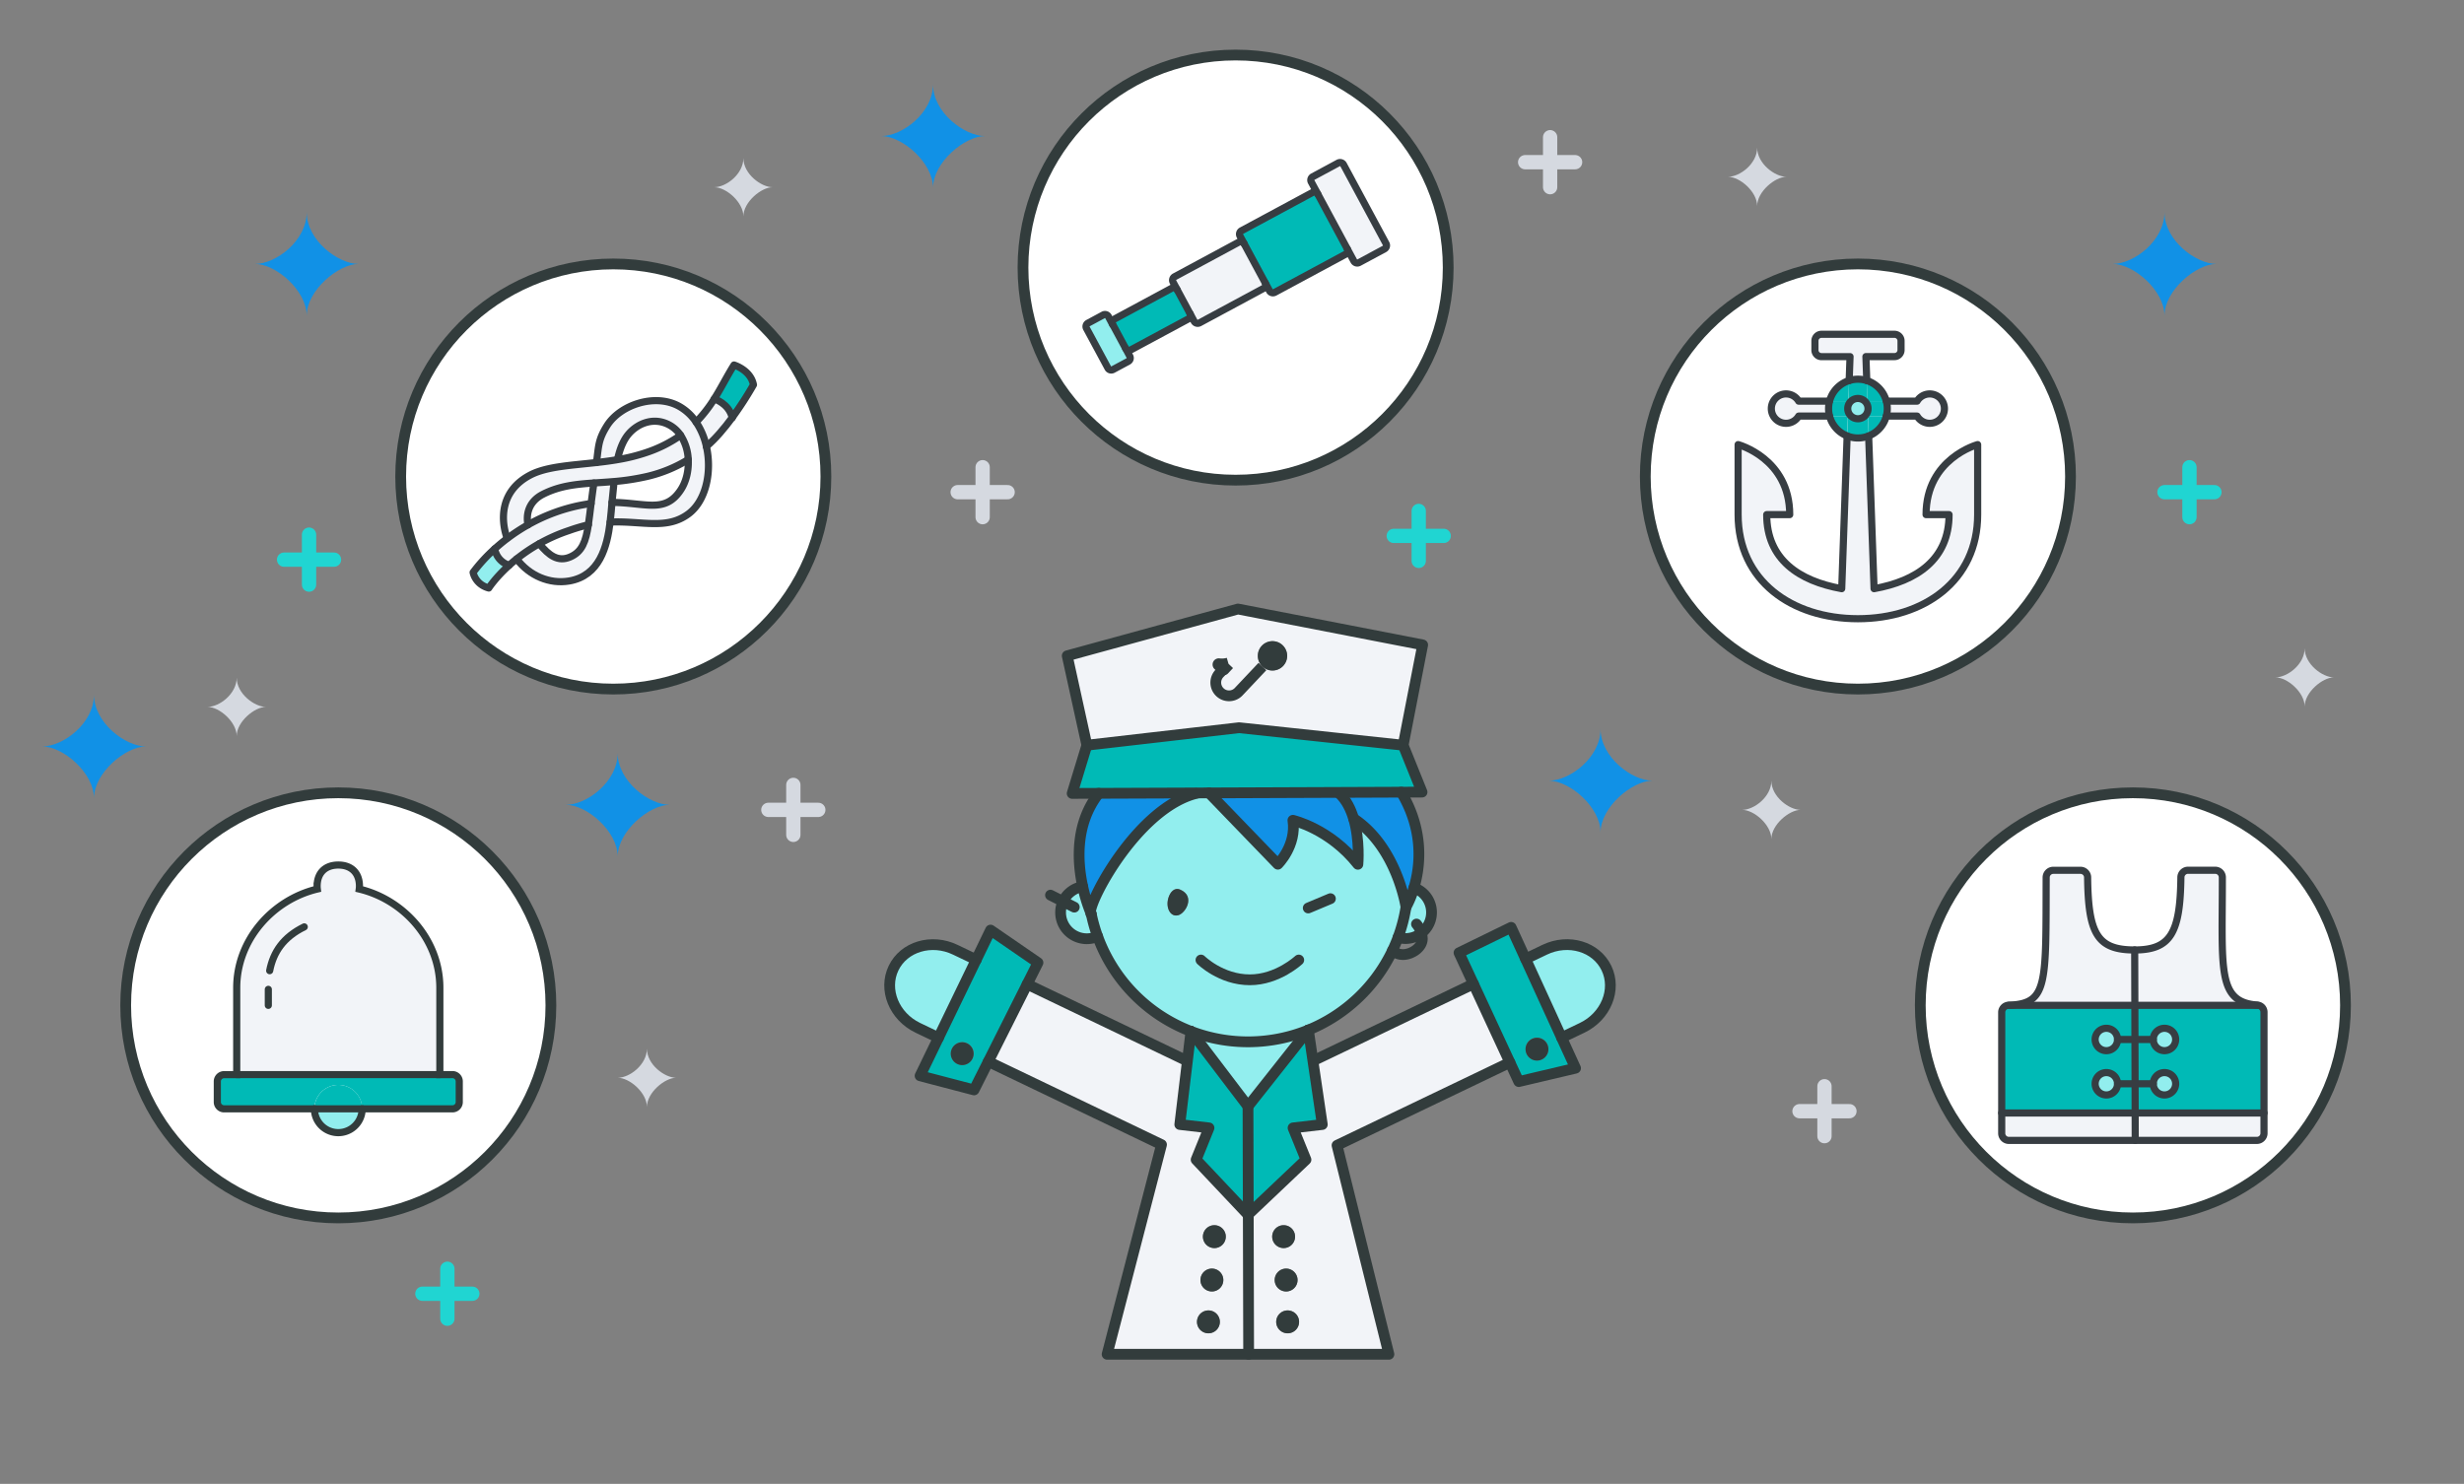 <svg id="Layer_1" data-name="Layer 1" xmlns="http://www.w3.org/2000/svg" viewBox="0 0 1723.83 1038.35"><rect x="0" y="0" width="1723.83" height="1038.35" fill="#808080" stroke="none"/><defs><style>.cls-1{fill:#fff;stroke-width:7.53px;}.cls-1,.cls-13,.cls-14,.cls-15,.cls-6{stroke:#323c3c;}.cls-1,.cls-15,.cls-5,.cls-6,.cls-8,.cls-9{stroke-linecap:round;}.cls-1,.cls-13,.cls-14,.cls-15,.cls-5,.cls-8,.cls-9{stroke-linejoin:round;}.cls-2{fill:#f2f4f8;}.cls-3{fill:#00bab6;}.cls-4{fill:#92eeee;}.cls-13,.cls-14,.cls-15,.cls-5,.cls-6,.cls-8,.cls-9{fill:none;}.cls-5{stroke:#373d42;}.cls-5,.cls-6{stroke-width:5px;}.cls-6{stroke-miterlimit:10;}.cls-7{fill:#20d5d2;}.cls-8{stroke:#d5d9e0;}.cls-8,.cls-9{stroke-width:10px;}.cls-9{stroke:#20d5d2;}.cls-10{fill:#1191e6;}.cls-11{fill:#d5d9e0;}.cls-12{fill:#323c3c;}.cls-13,.cls-15{stroke-width:7.53px;}.cls-14{stroke-width:8.7px;}</style></defs><title>bosun-welcome</title><circle class="cls-1" cx="864.43" cy="187.25" r="148.74"/><path class="cls-2" d="M969.69,170.48a2.73,2.73,0,0,1-1.11,3.7l-17.75,9.55a2.72,2.72,0,0,1-3.69-1.11l-4.56-8.46L921.94,135.8l-4.57-8.48a2.71,2.71,0,0,1,1.1-3.68l17.75-9.57a2.75,2.75,0,0,1,3.7,1.11Z"/><path class="cls-3" d="M942.58,174.16a2.74,2.74,0,0,1-1.13,3.69l-49.6,26.7a2.75,2.75,0,0,1-3.73-1.12L885.19,198l-14.74-27.36-2.94-5.48a2.74,2.74,0,0,1,1.11-3.72l49.6-26.71a2.76,2.76,0,0,1,3.72,1.09Z"/><path class="cls-2" d="M885.19,198a2.83,2.83,0,0,1-1.16,3.81L839.24,225.9a2.82,2.82,0,0,1-3.83-1.14l-2.91-5.4-8.91-16.55-2.9-5.39a2.81,2.81,0,0,1,1.16-3.83l44.77-24.12a2.83,2.83,0,0,1,3.83,1.15Z"/><path class="cls-3" d="M832.5,219.36a2.82,2.82,0,0,1-1.14,3.82l-40.14,21.6a2.81,2.81,0,0,1-3.81-1.14L778.5,227.1a2.82,2.82,0,0,1,1.14-3.82l40.14-21.62a2.84,2.84,0,0,1,3.81,1.15Z"/><path class="cls-4" d="M790.43,249.27a2.65,2.65,0,0,1-1.07,3.6l-10.65,5.72a2.64,2.64,0,0,1-3.6-1.07l-15-27.8a2.67,2.67,0,0,1,1.08-3.6l10.64-5.73a2.67,2.67,0,0,1,3.61,1.08l3,5.63,8.91,16.54Z"/><path class="cls-5" d="M787.41,243.64l3,5.63a2.65,2.65,0,0,1-1.07,3.6l-10.65,5.72a2.64,2.64,0,0,1-3.6-1.07l-15-27.8a2.67,2.67,0,0,1,1.08-3.6l10.64-5.73a2.67,2.67,0,0,1,3.61,1.08l3,5.63"/><path class="cls-5" d="M823.59,202.81a2.84,2.84,0,0,0-3.81-1.15l-40.14,21.62a2.82,2.82,0,0,0-1.14,3.82l8.91,16.54a2.81,2.81,0,0,0,3.81,1.14l40.14-21.6a2.82,2.82,0,0,0,1.14-3.82"/><path class="cls-5" d="M870.45,170.62a2.83,2.83,0,0,0-3.83-1.15l-44.77,24.12a2.81,2.81,0,0,0-1.16,3.83l2.9,5.39,8.91,16.55,2.91,5.4a2.82,2.82,0,0,0,3.83,1.14L884,201.79a2.83,2.83,0,0,0,1.16-3.81"/><path class="cls-5" d="M921.94,135.8a2.76,2.76,0,0,0-3.72-1.09l-49.6,26.71a2.74,2.74,0,0,0-1.11,3.72l2.94,5.48L885.19,198l2.93,5.45a2.75,2.75,0,0,0,3.73,1.12l49.6-26.7a2.74,2.74,0,0,0,1.13-3.69"/><path class="cls-5" d="M942.58,174.16l4.56,8.46a2.72,2.72,0,0,0,3.69,1.11l17.75-9.55a2.73,2.73,0,0,0,1.11-3.7l-29.77-55.3a2.75,2.75,0,0,0-3.7-1.11l-17.75,9.57a2.71,2.71,0,0,0-1.1,3.68l4.57,8.48Z"/><circle class="cls-1" cx="1492.18" cy="703.5" r="148.74"/><path class="cls-2" d="M1584,778.81V793a5,5,0,0,1-5,5h-85.14l0-19.19Z"/><path class="cls-3" d="M1506.46,727.37a7.83,7.83,0,1,0,7.83-7.82A7.83,7.83,0,0,0,1506.46,727.37Zm0,31a7.83,7.83,0,1,0,7.83-7.83A7.83,7.83,0,0,0,1506.46,758.37Zm-12.84-31-.07-23.87h85.74v-.16a5,5,0,0,1,4.67,5v70.49h-90.19l-.06-20.44Z"/><path class="cls-2" d="M1579.29,703.34v.16h-85.74l-.11-38.76c25.35,0,31.89-12.17,32.37-50.78a5,5,0,0,1,5-5h19a5,5,0,0,1,5,5C1554.9,678.3,1550.9,701.22,1579.29,703.34Z"/><path class="cls-4" d="M1514.29,719.55a7.82,7.82,0,1,1-7.83,7.82A7.82,7.82,0,0,1,1514.29,719.55Z"/><path class="cls-4" d="M1514.29,750.54a7.83,7.83,0,1,1-7.83,7.83A7.83,7.83,0,0,1,1514.29,750.54Z"/><path class="cls-2" d="M1493.77,778.81l0,19.19h-88.41a5,5,0,0,1-5-5V778.81Z"/><path class="cls-3" d="M1493.71,758.37l.06,20.44h-93.36v-70.4a5,5,0,0,1,4.83-5l1.27-.06v.15h87l.07,23.87Zm-12.27,0a7.83,7.83,0,1,0-7.82,7.82A7.83,7.83,0,0,0,1481.44,758.37Zm0-31a7.83,7.83,0,1,0-7.82,7.82A7.82,7.82,0,0,0,1481.44,727.37Z"/><path class="cls-2" d="M1493.44,664.74l.11,38.76h-87v-.15c26.3-1.52,24.78-15.24,25-89.35a5,5,0,0,1,5-5h19a5,5,0,0,1,5,4.94C1461,653.4,1467.28,664.74,1493.44,664.74Z"/><path class="cls-4" d="M1473.62,719.55a7.82,7.82,0,1,1-7.83,7.82A7.82,7.82,0,0,1,1473.62,719.55Z"/><path class="cls-4" d="M1473.62,750.54a7.83,7.83,0,1,1-7.83,7.83A7.83,7.83,0,0,1,1473.62,750.54Z"/><polyline class="cls-5" points="1405.24 703.5 1406.51 703.5 1493.55 703.5 1579.29 703.5"/><polyline class="cls-5" points="1400.41 778.81 1493.77 778.81 1583.96 778.81"/><polyline class="cls-5" points="1493.44 664.74 1493.55 703.5 1493.62 727.37 1493.71 758.37 1493.77 778.81 1493.82 798"/><path class="cls-5" d="M1522.11,727.37a7.83,7.83,0,1,1-7.82-7.82A7.82,7.82,0,0,1,1522.11,727.37Z"/><path class="cls-5" d="M1481.44,727.37a7.83,7.83,0,1,1-7.82-7.82A7.82,7.82,0,0,1,1481.44,727.37Z"/><polyline class="cls-5" points="1481.44 727.37 1493.62 727.37 1506.46 727.37"/><path class="cls-5" d="M1522.11,758.37a7.83,7.83,0,1,1-7.82-7.83A7.82,7.82,0,0,1,1522.11,758.37Z"/><path class="cls-5" d="M1481.44,758.37a7.83,7.83,0,1,1-7.82-7.83A7.82,7.82,0,0,1,1481.44,758.37Z"/><polyline class="cls-5" points="1481.44 758.37 1493.71 758.37 1506.46 758.37"/><path class="cls-5" d="M1406.51,703.35c26.3-1.52,24.78-15.24,25-89.35a5,5,0,0,1,5-5h19a5,5,0,0,1,5,4.94c.45,39.46,6.73,50.8,32.89,50.8,25.35,0,31.89-12.17,32.37-50.78a5,5,0,0,1,5-5h19a5,5,0,0,1,5,5c.08,64.29-3.92,87.21,24.47,89.33a5,5,0,0,1,4.67,5V793a5,5,0,0,1-5,5H1405.41a5,5,0,0,1-5-5V708.41a5,5,0,0,1,4.83-5Z"/><circle class="cls-1" cx="236.67" cy="703.5" r="148.74"/><path class="cls-3" d="M321.3,756.69v14.44a4.74,4.74,0,0,1-4.74,4.74H253.37a16.7,16.7,0,0,0-33.4,0H156.78a4.74,4.74,0,0,1-4.74-4.74V756.69a4.74,4.74,0,0,1,4.74-4.73H316.56A4.74,4.74,0,0,1,321.3,756.69Z"/><path class="cls-2" d="M307.72,691.2V752H165.61V691.2c0-33.54,25.14-61.62,56.38-69.09a15.77,15.77,0,0,1-.13-2c0-9.21,5.59-14.8,14.81-14.8s14.81,5.59,14.81,14.8a15.75,15.75,0,0,1-.14,2C282.6,629.58,307.72,657.66,307.72,691.2Z"/><path class="cls-3" d="M253.37,775.87H220a16.7,16.7,0,0,1,33.4,0Z"/><path class="cls-4" d="M220,775.87h33.4a16.7,16.7,0,0,1-33.4,0Z"/><path class="cls-6" d="M253.37,775.87a16.7,16.7,0,0,1-33.4,0"/><path class="cls-6" d="M307.72,752V691.2c0-33.54-25.12-61.62-56.38-69.09a15.75,15.75,0,0,0,.14-2c0-9.21-5.59-14.8-14.81-14.8s-14.81,5.59-14.81,14.8a15.77,15.77,0,0,0,.13,2c-31.24,7.47-56.38,35.55-56.38,69.09V752h-8.83a4.74,4.74,0,0,0-4.74,4.73v14.44a4.74,4.74,0,0,0,4.74,4.74H316.56a4.74,4.74,0,0,0,4.74-4.74V756.69a4.74,4.74,0,0,0-4.74-4.73Z"/><line class="cls-6" x1="165.61" y1="751.96" x2="307.72" y2="751.96"/><path class="cls-6" d="M188.67,679.24c2.55-13,9.49-23.43,24.19-30.65"/><line class="cls-6" x1="187.72" y1="692.3" x2="187.72" y2="703.5"/><circle class="cls-1" cx="1299.8" cy="333.44" r="148.74"/><path class="cls-2" d="M1383.59,311.13v49c0,46.28-37.52,72.84-83.79,72.84s-83.8-26.56-83.8-72.84v-49s36.1,9.62,36.1,49H1236c0,31.37,22.66,46.48,52.48,51.82l3.79-106.87a20.51,20.51,0,0,0,15,0l3.79,106.87c29.83-5.34,52.47-20.45,52.47-51.82h-16.09C1347.49,320.75,1383.59,311.13,1383.59,311.13Z"/><path class="cls-2" d="M1350.06,275.65a10.28,10.28,0,1,1-8.85,15.51h-21.53a20.45,20.45,0,0,0,0-10.46h21.53A10.28,10.28,0,0,1,1350.06,275.65Z"/><path class="cls-2" d="M1329.92,238.49V245a4.58,4.58,0,0,1-4.57,4.56h-20l.59,16.77a20.83,20.83,0,0,0-12.31,0l.6-16.77h-20a4.57,4.57,0,0,1-4.56-4.56v-6.48a4.58,4.58,0,0,1,4.56-4.57h51.11A4.59,4.59,0,0,1,1329.92,238.49Z"/><path class="cls-3" d="M1319.68,280.7a20.45,20.45,0,0,1,0,10.46h-12.85l-.12-3.57a7,7,0,0,0,.19-1.66,7.25,7.25,0,0,0-.33-2.14l-.11-3.09Z"/><path class="cls-3" d="M1319.68,280.7h-13.22l-.51-14.4A20.61,20.61,0,0,1,1319.68,280.7Z"/><path class="cls-3" d="M1306.83,291.16h12.85a20.53,20.53,0,0,1-12.36,13.9Z"/><path class="cls-3" d="M1306.83,291.16l.49,13.9a20.51,20.51,0,0,1-15,0l.5-13.9H1295a7.11,7.11,0,0,0,9.61,0Z"/><path class="cls-7" d="M1306.71,287.59l.12,3.57h-2.23A7.15,7.15,0,0,0,1306.71,287.59Z"/><path class="cls-2" d="M1306.9,285.93a7,7,0,0,1-.19,1.66l-.14-3.8A7.25,7.25,0,0,1,1306.9,285.93Z"/><path class="cls-4" d="M1306.57,283.79l.14,3.8a7.15,7.15,0,0,1-2.11,3.57H1295a7.06,7.06,0,0,1-2.1-3.57l.13-3.8a7.2,7.2,0,0,1,2-3.09h9.61A7.11,7.11,0,0,1,1306.57,283.79Z"/><path class="cls-2" d="M1306.46,280.7l.11,3.09a7.11,7.11,0,0,0-2-3.09Z"/><path class="cls-3" d="M1306,266.3l.51,14.4h-1.86a7.08,7.08,0,0,0-9.61,0h-1.86l.51-14.4a20.83,20.83,0,0,1,12.31,0Z"/><path class="cls-2" d="M1304.6,280.7H1295a7.08,7.08,0,0,1,9.61,0Z"/><path class="cls-2" d="M1295,291.16h9.61a7.11,7.11,0,0,1-9.61,0Z"/><path class="cls-2" d="M1295,280.7a7.2,7.2,0,0,0-2,3.09l.11-3.09Z"/><path class="cls-2" d="M1295,291.16h-2.22l.12-3.57A7.06,7.06,0,0,0,1295,291.16Z"/><path class="cls-3" d="M1293.64,266.3l-.51,14.4h-13.22A20.61,20.61,0,0,1,1293.64,266.3Z"/><path class="cls-3" d="M1293.13,280.7l-.11,3.09a7.25,7.25,0,0,0-.33,2.14,7,7,0,0,0,.2,1.66l-.12,3.57h-12.86a20.75,20.75,0,0,1,0-10.46Z"/><path class="cls-2" d="M1293,283.79l-.13,3.8a7,7,0,0,1-.2-1.66A7.25,7.25,0,0,1,1293,283.79Z"/><path class="cls-3" d="M1292.77,291.16l-.5,13.9a20.53,20.53,0,0,1-12.36-13.9Z"/><path class="cls-2" d="M1258.37,280.7h21.54a20.75,20.75,0,0,0,0,10.46h-21.54a10.28,10.28,0,1,1,0-10.46Z"/><path class="cls-5" d="M1279.91,280.7h-21.54a10.28,10.28,0,1,0,0,10.46h21.54"/><path class="cls-5" d="M1319.68,291.16h21.53a10.28,10.28,0,1,0,0-10.46h-21.53"/><path class="cls-5" d="M1306,266.3l-.59-16.77h20a4.58,4.58,0,0,0,4.57-4.56v-6.48a4.59,4.59,0,0,0-4.57-4.57h-51.11a4.58,4.58,0,0,0-4.56,4.57V245a4.57,4.57,0,0,0,4.56,4.56h20l-.6,16.77"/><path class="cls-5" d="M1292.27,305.06l-3.79,106.87c-29.82-5.34-52.48-20.45-52.48-51.82h16.1c0-39.36-36.1-49-36.1-49v49c0,46.28,37.52,72.84,83.8,72.84s83.79-26.56,83.79-72.84v-49s-36.1,9.62-36.1,49h16.09c0,31.37-22.64,46.48-52.47,51.82l-3.79-106.87"/><path class="cls-5" d="M1319.68,280.7a20.55,20.55,0,0,1-12.36,24.36,20.51,20.51,0,0,1-15,0,20.57,20.57,0,0,1,1.37-38.76,20.83,20.83,0,0,1,12.31,0A20.61,20.61,0,0,1,1319.68,280.7Z"/><path class="cls-5" d="M1306.57,283.79a7.25,7.25,0,0,1,.33,2.14,7,7,0,0,1-.19,1.66,7.15,7.15,0,0,1-2.11,3.57,7.11,7.11,0,0,1-11.91-5.23,7.09,7.09,0,0,1,2.3-5.23,7.11,7.11,0,0,1,11.58,3.09Z"/><circle class="cls-1" cx="429.06" cy="333.44" r="148.74"/><path class="cls-3" d="M513.52,255.41s11.64,3.46,13.6,13.85a241.18,241.18,0,0,1-14.85,22.93c-2.41-9.83-12.15-12.91-12.58-13.05C504.7,271.21,508.58,263.25,513.52,255.41Z"/><path class="cls-2" d="M512.27,292.19h0c-5.36,7.29-11.67,14.85-18.07,20.22A49.82,49.82,0,0,0,487,295.37a96.19,96.19,0,0,0,12.68-16.23C500.12,279.28,509.86,282.36,512.27,292.19Z"/><path class="cls-2" d="M494.2,312.42c4,17.78-.27,38.09-12.59,47.2-15.29,11.34-32.24,4.75-54.76,5.69.6-5,.94-9.72,1.3-13.76,24,.28,37.23,7.9,48.18-8.84,3.83-5.87,5.58-13.61,5.17-21.15a33.51,33.51,0,0,0-5.33-16.94,22.22,22.22,0,0,0-7.33-6.91c-11-6.28-22.44-1.67-29,5.93-3.74,4.33-6.06,10.31-7.62,17l.16.95-.39.07c-4.94.85-9.85,1.48-14.66,2,0-.37.08-.72.13-1.07,1.42-10.9,1.22-15.09,7.17-24.63,9.15-14.67,33.36-22.88,50.14-13.87A34.7,34.7,0,0,1,487,295.37,49.82,49.82,0,0,1,494.2,312.42Z"/><path class="cls-2" d="M417.32,323.68c4.81-.55,9.72-1.18,14.66-2l.39-.07a126.6,126.6,0,0,0,21.3-5.44,92.38,92.38,0,0,0,22.5-11.52,33.51,33.51,0,0,1,5.33,16.94,97,97,0,0,1-28.61,11.77,165.27,165.27,0,0,1-23.25,3.61l-.26,0c-4.85.43-9.46.7-13.9,1-12.67.87-24,2-35.61,7.89-10.16,5.14-12,14.32-10.46,21.39a129.81,129.81,0,0,0-14.52,9.54l-.14-.19c-4.56-12.88-4.92-32.93,16-44C382.17,326.5,399.06,325.74,417.32,323.68Z"/><path class="cls-2" d="M429.38,337l.11,1.35c-.38,3.57-.71,7.13-1.07,10.54q-.14,1.29-.27,2.7c-.36,4-.7,8.78-1.3,13.76-2.1,17.37-7.45,37.63-28.66,41.24-13.58,2.31-27.78-3.53-36.74-15.45a117.08,117.08,0,0,1,15.82-10.66c6.84,8.35,13.16,12.9,21.58,9.3s11-10.83,12.77-22.54c.66-4.32,1.2-9.25,1.9-14.84.32-2.56.67-5.25,1.08-8.09q.4-2.85.75-5.37c0-.32.08-.63.13-.93h0C419.92,337.66,424.53,337.39,429.38,337Z"/><path class="cls-2" d="M377.27,380.44a117.08,117.08,0,0,0-15.82,10.66c-1.89,1.51-3.64,3-5.24,4.46a14.6,14.6,0,0,1-10.1-11.51c2.69-2.43,5.61-4.88,8.78-7.27a129.81,129.81,0,0,1,14.52-9.54,124.39,124.39,0,0,1,32.69-12.81,112.94,112.94,0,0,1,11.42-2.07c-.7,5.59-1.24,10.52-1.9,14.84a127.14,127.14,0,0,0-13.47,4A119,119,0,0,0,377.27,380.44Z"/><path class="cls-4" d="M356.21,395.56c-9.68,8.73-14.28,15.91-14.28,15.91-9.62-2.65-10.94-10.94-10.94-10.94a114.12,114.12,0,0,1,15.12-16.48A14.6,14.6,0,0,0,356.21,395.56Z"/><path class="cls-5" d="M361.45,391.1h0c9,11.92,23.16,17.76,36.74,15.45,21.21-3.61,26.56-23.87,28.66-41.24.6-5,.94-9.72,1.3-13.76q.14-1.41.27-2.7c.36-3.41.69-7,1.07-10.54"/><path class="cls-5" d="M476.17,304.62a92.38,92.38,0,0,1-22.5,11.52,126.6,126.6,0,0,1-21.3,5.44l-.39.07c-4.94.85-9.85,1.48-14.66,2-18.26,2.06-35.15,2.82-46.56,8.87-20.93,11.11-20.57,31.16-16,44"/><path class="cls-5" d="M512.27,292.19a241.18,241.18,0,0,0,14.85-22.93c-2-10.39-13.6-13.85-13.6-13.85-4.94,7.84-8.82,15.8-13.83,23.73A96.19,96.19,0,0,1,487,295.37"/><path class="cls-5" d="M494.13,312.49l.07-.07c6.4-5.37,12.71-12.93,18.07-20.22"/><path class="cls-5" d="M369.41,367.24c-1.54-7.07.3-16.25,10.46-21.39,11.58-5.87,22.94-7,35.61-7.89,4.44-.3,9-.57,13.9-1l.26,0a165.27,165.27,0,0,0,23.25-3.61,97,97,0,0,0,28.61-11.77"/><path class="cls-5" d="M415.48,338c-.05.3-.09.61-.13.93q-.35,2.52-.75,5.37c-.41,2.84-.76,5.53-1.08,8.09-.7,5.59-1.24,10.52-1.9,14.84-1.79,11.71-4.35,18.93-12.77,22.54s-14.74-.95-21.58-9.3h0"/><path class="cls-5" d="M426.85,365.31c22.52-.94,39.47,5.65,54.76-5.69,12.32-9.11,16.6-29.42,12.59-47.2A49.82,49.82,0,0,0,487,295.37a34.7,34.7,0,0,0-12.25-11.26c-16.78-9-41-.8-50.14,13.87-5.95,9.54-5.75,13.73-7.17,24.63-.05.35-.09.7-.13,1.07h0"/><path class="cls-5" d="M413.52,352.36a112.94,112.94,0,0,0-11.42,2.07,124.39,124.39,0,0,0-32.69,12.81,129.81,129.81,0,0,0-14.52,9.54c-3.17,2.39-6.09,4.84-8.78,7.27A114.12,114.12,0,0,0,331,400.53s1.32,8.29,10.94,10.94c0,0,4.6-7.18,14.28-15.91,1.6-1.45,3.35-2.95,5.24-4.46a117.08,117.08,0,0,1,15.82-10.66,119,119,0,0,1,20.88-9.23,127.14,127.14,0,0,1,13.47-4"/><path class="cls-5" d="M432.21,320.63c1.56-6.68,3.88-12.66,7.62-17,6.57-7.6,18.05-12.21,29-5.93a22.22,22.22,0,0,1,7.33,6.91,33.51,33.51,0,0,1,5.33,16.94c.41,7.54-1.34,15.28-5.17,21.15-10.95,16.74-24.16,9.12-48.18,8.84"/><path class="cls-5" d="M499.68,279.14h0c.43.14,10.17,3.22,12.58,13.05h0"/><path class="cls-5" d="M346.11,384.05a14.6,14.6,0,0,0,10.1,11.51"/><line class="cls-8" x1="555.02" y1="549.24" x2="555.02" y2="584.19"/><line class="cls-8" x1="572.49" y1="566.71" x2="537.54" y2="566.71"/><line class="cls-8" x1="687.46" y1="326.93" x2="687.46" y2="361.88"/><line class="cls-8" x1="704.94" y1="344.4" x2="669.99" y2="344.4"/><line class="cls-8" x1="1084.48" y1="96.02" x2="1084.48" y2="130.97"/><line class="cls-8" x1="1101.95" y1="113.49" x2="1067.01" y2="113.49"/><line class="cls-8" x1="1276.41" y1="760.09" x2="1276.41" y2="795.03"/><line class="cls-8" x1="1293.88" y1="777.56" x2="1258.94" y2="777.56"/><line class="cls-9" x1="312.98" y1="887.82" x2="312.98" y2="922.77"/><line class="cls-9" x1="330.45" y1="905.3" x2="295.5" y2="905.3"/><line class="cls-9" x1="1531.76" y1="326.93" x2="1531.76" y2="361.88"/><line class="cls-9" x1="1549.23" y1="344.4" x2="1514.28" y2="344.4"/><line class="cls-9" x1="216.21" y1="374.13" x2="216.21" y2="409.08"/><line class="cls-9" x1="233.68" y1="391.61" x2="198.74" y2="391.61"/><line class="cls-9" x1="992.55" y1="357.52" x2="992.55" y2="392.47"/><line class="cls-9" x1="1010.03" y1="374.99" x2="975.08" y2="374.99"/><path class="cls-10" d="M250.81,184.7c-14,0-36.24,18.44-36.24,36.24,0-17.53-21.4-36.24-36.24-36.24,14.84,0,36.24-16.31,36.24-36.24C214.57,168.39,236.82,184.7,250.81,184.7Z"/><path class="cls-10" d="M468.39,563.17c-14,0-36.24,18.44-36.24,36.24,0-17.53-21.4-36.24-36.25-36.24,14.85,0,36.25-16.31,36.25-36.24C432.15,546.86,454.4,563.17,468.39,563.17Z"/><path class="cls-10" d="M689,95.21c-14,0-36.24,18.44-36.24,36.24,0-17.53-21.4-36.24-36.24-36.24,14.84,0,36.24-16.3,36.24-36.24C652.71,78.91,675,95.21,689,95.21Z"/><path class="cls-10" d="M102,522.33c-14,0-36.24,18.44-36.24,36.24,0-17.53-21.4-36.24-36.24-36.24,14.84,0,36.24-16.3,36.24-36.24C65.79,506,88,522.33,102,522.33Z"/><path class="cls-10" d="M1550.53,184.7c-14,0-36.25,18.44-36.25,36.24,0-17.53-21.4-36.24-36.24-36.24,14.84,0,36.24-16.31,36.24-36.24C1514.28,168.39,1536.54,184.7,1550.53,184.7Z"/><path class="cls-10" d="M1156,546.3c-14,0-36.24,18.44-36.24,36.25,0-17.54-21.4-36.25-36.24-36.25,14.84,0,36.24-16.3,36.24-36.24C1119.78,530,1142,546.3,1156,546.3Z"/><path class="cls-11" d="M473,754.17c-7.88,0-20.41,10.39-20.41,20.41,0-9.87-12.06-20.41-20.41-20.41,8.35,0,20.41-9.18,20.41-20.41C452.56,745,465.09,754.17,473,754.17Z"/><path class="cls-11" d="M186,494.66c-7.88,0-20.42,10.39-20.42,20.41,0-9.87-12.05-20.41-20.41-20.41,8.36,0,20.41-9.18,20.41-20.41C165.61,485.48,178.15,494.66,186,494.66Z"/><path class="cls-11" d="M540.49,131c-7.87,0-20.41,10.38-20.41,20.41,0-9.88-12.05-20.41-20.41-20.41,8.36,0,20.41-9.18,20.41-20.41C520.08,121.79,532.62,131,540.49,131Z"/><path class="cls-11" d="M1249.73,123.72c-7.87,0-20.41,10.39-20.41,20.41,0-9.87-12-20.41-20.41-20.41,8.36,0,20.41-9.18,20.41-20.41C1229.32,114.54,1241.86,123.72,1249.73,123.72Z"/><path class="cls-11" d="M1259.67,566.71c-7.88,0-20.41,10.39-20.41,20.41,0-9.87-12.06-20.41-20.42-20.41,8.36,0,20.42-9.18,20.42-20.41C1239.26,557.53,1251.79,566.71,1259.67,566.71Z"/><path class="cls-11" d="M1632.77,474c-7.88,0-20.41,10.39-20.41,20.41,0-9.87-12.06-20.41-20.41-20.41,8.35,0,20.41-9.18,20.41-20.41C1612.36,464.81,1624.89,474,1632.77,474Z"/><path class="cls-4" d="M1123.92,677.45c7.22,15.08-.4,33.78-17,41.76l-14.38,6.89L1067.31,671l13.38-6.43C1097.33,656.61,1116.67,662.38,1123.92,677.45Z"/><path class="cls-3" d="M1056.32,743.45l-25.49-55-10.1-21.79,36.46-17.79,10.12,22.1,25.2,55.08,9.77,21.36-39.74,9.38Zm24.77-3.86a8,8,0,1,0-11.28.33A8,8,0,0,0,1081.09,739.59Z"/><path class="cls-12" d="M1080.75,728.32a8,8,0,1,1-11.27.33A8,8,0,0,1,1080.75,728.32Z"/><path class="cls-2" d="M1030.83,688.5l25.49,55-120.93,58,36.3,146.21H873.56l-.25-97.86,40.36-38.29-9-22.25,20.45-2.38-6.65-45.15,2-.3ZM906.65,930.43a8,8,0,1,0-11.27.35A8,8,0,0,0,906.65,930.43Zm-1.07-29.26a8,8,0,1,0-11.27.33A8,8,0,0,0,905.58,901.17Zm-1.73-30.37a8,8,0,1,0-11.29.34A8,8,0,0,0,903.85,870.8Z"/><path class="cls-4" d="M994.48,653.3A18.31,18.31,0,0,1,978.07,656a110.59,110.59,0,0,0,5.55-21.23,64.77,64.77,0,0,0,5.56-13.56,18.26,18.26,0,0,1,5.3,32.08Z"/><path class="cls-2" d="M883.2,466.4a10.26,10.26,0,1,0-.44-14.52,10.27,10.27,0,0,0,.44,14.52Zm-23.73-1.89a16.81,16.81,0,0,1-6.79.51l3.35,3.16,1.29-1.39Zm135.84-13.25-13.66,70.2-114.8-12.24L760.39,521.46l-13.75-62.57,119.44-32.73Z"/><polygon class="cls-3" points="980.27 554.33 936.97 554.5 845.83 554.85 836.82 554.88 768.73 555.13 750.09 555.21 760.39 521.46 866.85 509.22 981.65 521.46 994.88 554.27 980.27 554.33"/><path class="cls-10" d="M980.27,554.33c16.27,27.22,13.29,52.21,8.91,66.89a64.77,64.77,0,0,1-5.56,13.56s-6.2-41.88-36.65-62h0c-2-6.62-5.09-13-10-17.55v-.71Z"/><path class="cls-4" d="M833.2,721.69a112.11,112.11,0,0,1-65.3-66.43,109.77,109.77,0,0,1-4.41-15.6l0-.13s-.2-.44-.53-1.25c-.12-9.86,33.75-72.9,73.89-83.07v-.33l9,0L894,604.74S907.19,591.8,904.53,574c0,0,25.76,5.84,45.46,30.79,0,0,1.54-16.73-3-32h0c30.45,20.14,36.65,62,36.65,62A110.59,110.59,0,0,1,978.07,656q-1.74,4.68-3.88,9.15a112.21,112.21,0,0,1-58.84,55.61h0a112.21,112.21,0,0,1-82.12.92Zm-8.83-81.29c5.25-1.51,12-13.35,1.22-17.9-4-1.69-7,1.78-8.21,6C815.36,635.45,819,641.93,824.37,640.4Z"/><path class="cls-10" d="M947,572.76c4.58,15.25,3,32,3,32-19.7-25-45.46-30.79-45.46-30.79C907.19,591.8,894,604.74,894,604.74l-48.13-49.89L937,554.5v.71C941.86,559.78,945,566.14,947,572.76Z"/><polygon class="cls-3" points="918.44 741.73 925.09 786.88 904.63 789.25 913.67 811.5 873.31 849.8 873.11 774.16 915.34 720.77 915.35 720.77 918.44 741.73"/><path class="cls-4" d="M915.34,720.77l-42.23,53.39-39.89-52.47a112.21,112.21,0,0,0,82.12-.92Z"/><path class="cls-12" d="M906.32,919.16a8,8,0,1,1-11.27.33A8,8,0,0,1,906.32,919.16Z"/><path class="cls-12" d="M905.25,889.89a8,8,0,1,1-11.27.33A8,8,0,0,1,905.25,889.89Z"/><path class="cls-12" d="M903.52,859.53a8,8,0,1,1-11.29.33A8,8,0,0,1,903.52,859.53Z"/><path class="cls-12" d="M883.2,466.4h0a10.27,10.27,0,1,1,14.53-.42A10.26,10.26,0,0,1,883.18,466.39Z"/><path class="cls-2" d="M873.31,849.8l.25,97.86h-99L812.61,801l-121.2-58.13,27.19-54.13,109.53,52.52,2.68.32-5.44,45.33,20.46,2.38-9,22.25L873.11,850Zm-17.92,21a8,8,0,1,0-11.29.34A8,8,0,0,0,855.39,870.8Zm-1.74,30.37a8,8,0,1,0-11.28.33A8,8,0,0,0,853.65,901.17Zm-2.41,29.26a8,8,0,1,0-11.29.35A8,8,0,0,0,851.24,930.43Z"/><polygon class="cls-3" points="873.11 774.16 873.31 849.8 873.11 849.98 836.82 811.5 845.83 789.25 825.38 786.88 830.81 741.55 833.2 721.69 833.22 721.69 873.11 774.16"/><path class="cls-12" d="M855.05,859.53a8,8,0,1,1-11.28.33A8,8,0,0,1,855.05,859.53Z"/><path class="cls-12" d="M853.32,889.89a8,8,0,1,1-11.28.33A8,8,0,0,1,853.32,889.89Z"/><path class="cls-12" d="M850.89,919.16a8,8,0,1,1-11.27.33A8,8,0,0,1,850.89,919.16Z"/><path class="cls-10" d="M757.48,620.39c-3.82-17.55-5.4-44,11.25-65.24v0l68.09-.25v.33c-40.14,10.17-74,73.21-73.89,83.07A112.42,112.42,0,0,1,757.48,620.39Z"/><path class="cls-12" d="M825.59,622.5c10.77,4.55,4,16.39-1.22,17.9-5.42,1.53-9-4.95-7-11.94C818.59,624.28,821.6,620.81,825.59,622.5Z"/><path class="cls-4" d="M743.74,630.82a18.35,18.35,0,0,1,13.74-10.43,112.42,112.42,0,0,0,5.45,17.89c0,.67.18,1.11.53,1.25l0,.13a109.77,109.77,0,0,0,4.41,15.6A18.35,18.35,0,0,1,742,638.52,18,18,0,0,1,743.74,630.82Z"/><path class="cls-3" d="M726.17,673.64l-7.57,15.07-27.19,54.13-10,19.83-37.75-9.88,12.9-26.66L683,671.61l10-20.78ZM679,742.75a8,8,0,1,0-11.27.35A8,8,0,0,0,679,742.75Z"/><path class="cls-4" d="M683,671.61l-26.37,54.52-14.47-6.92c-16.64-8-24.25-26.68-17-41.76s26.59-20.84,43.22-12.86Z"/><path class="cls-12" d="M678.64,731.48a8,8,0,1,1-11.29.33A8,8,0,0,1,678.64,731.48Z"/><path class="cls-13" d="M883.2,466.4,866.59,484a9.27,9.27,0,0,1-13.49-12.72l2.93-3.1"/><path class="cls-14" d="M859.47,464.51a16.81,16.81,0,0,1-6.79.51l3.35,3.16,1.29-1.39,2.15-2.28,0,0"/><polygon class="cls-15" points="981.65 521.46 995.31 451.26 866.08 426.16 746.64 458.89 760.39 521.46 750.09 555.21 768.73 555.13 836.82 554.88 845.83 554.85 936.97 554.5 980.27 554.33 994.88 554.27 981.65 521.46"/><path class="cls-15" d="M840.19,671.77s13.91,13.85,34.22,13.85c19.51,0,34.21-13.85,34.21-13.85"/><polyline class="cls-15" points="760.39 521.46 866.85 509.22 981.65 521.46"/><path class="cls-15" d="M836.82,555.21c-40.14,10.17-74,73.21-73.89,83.07,0,.67.18,1.11.53,1.25,0,0-.2-.44-.53-1.25a112.42,112.42,0,0,1-5.45-17.89c-3.82-17.55-5.4-44,11.25-65.24"/><path class="cls-15" d="M845.83,554.85,894,604.74S907.19,591.8,904.53,574c0,0,25.76,5.84,45.46,30.79,0,0,1.54-16.73-3-32-2-6.62-5.09-13-10-17.55"/><path class="cls-15" d="M947,572.76c30.45,20.14,36.65,62,36.65,62a64.77,64.77,0,0,0,5.56-13.56c4.38-14.68,7.36-39.67-8.91-66.89h0"/><path class="cls-15" d="M833.2,721.69a112.11,112.11,0,0,1-65.3-66.43,109.77,109.77,0,0,1-4.41-15.6"/><path class="cls-15" d="M915.34,720.77a112.21,112.21,0,0,1-82.12.92"/><path class="cls-15" d="M983.62,634.78A110.59,110.59,0,0,1,978.07,656q-1.74,4.68-3.88,9.15a112.21,112.21,0,0,1-58.84,55.61"/><path class="cls-15" d="M767.9,655.26A18.35,18.35,0,0,1,742,638.52a18,18,0,0,1,1.71-7.7,18.35,18.35,0,0,1,13.74-10.43h0"/><path class="cls-15" d="M989.18,621.22A18.26,18.26,0,0,1,978.07,656"/><polyline class="cls-15" points="873.11 774.16 873.31 849.8 873.56 947.66"/><polyline class="cls-15" points="833.2 721.69 833.22 721.69 873.11 774.16 915.34 720.77 915.35 720.77"/><polyline class="cls-15" points="833.2 721.68 833.2 721.69 830.81 741.55 825.38 786.88 845.83 789.25 836.82 811.5 873.11 849.98"/><polyline class="cls-15" points="915.35 720.76 915.35 720.77 918.44 741.73 925.09 786.88 904.63 789.25 913.67 811.5 873.31 849.8 873.11 849.98"/><polygon class="cls-15" points="718.6 688.71 726.17 673.64 693 650.83 682.96 671.61 656.59 726.13 643.69 752.79 681.44 762.67 691.41 742.84 718.6 688.71"/><polygon class="cls-15" points="1056.32 743.45 1062.54 756.84 1102.28 747.47 1092.51 726.1 1067.31 671.02 1057.19 648.92 1020.73 666.71 1030.84 688.5 1056.32 743.45"/><path class="cls-15" d="M683,671.61l-14.65-7c-16.63-8-36-2.21-43.22,12.86s.39,33.78,17,41.76l14.47,6.92"/><line class="cls-15" x1="828.13" y1="741.23" x2="718.6" y2="688.71"/><polyline class="cls-15" points="1030.85 688.5 1030.84 688.5 920.49 741.43"/><path class="cls-15" d="M1092.51,726.1l14.38-6.89c16.63-8,24.25-26.68,17-41.76s-26.59-20.84-43.23-12.86L1067.31,671"/><polyline class="cls-15" points="691.41 742.84 812.61 800.97 774.54 947.66 873.56 947.66 971.69 947.66 935.39 801.45 1056.32 743.45 1056.34 743.45"/><path class="cls-15" d="M991,646.62a17.12,17.12,0,0,1,3.46,6.68,13.24,13.24,0,0,1,.6,3.57c0,6.13-7.41,11.09-13.53,11.09a11,11,0,0,1-7.36-2.8"/><polyline class="cls-15" points="734.93 626.37 743.74 630.83 751.58 634.78"/><line class="cls-15" x1="915.25" y1="635.37" x2="930.77" y2="628.85"/></svg>